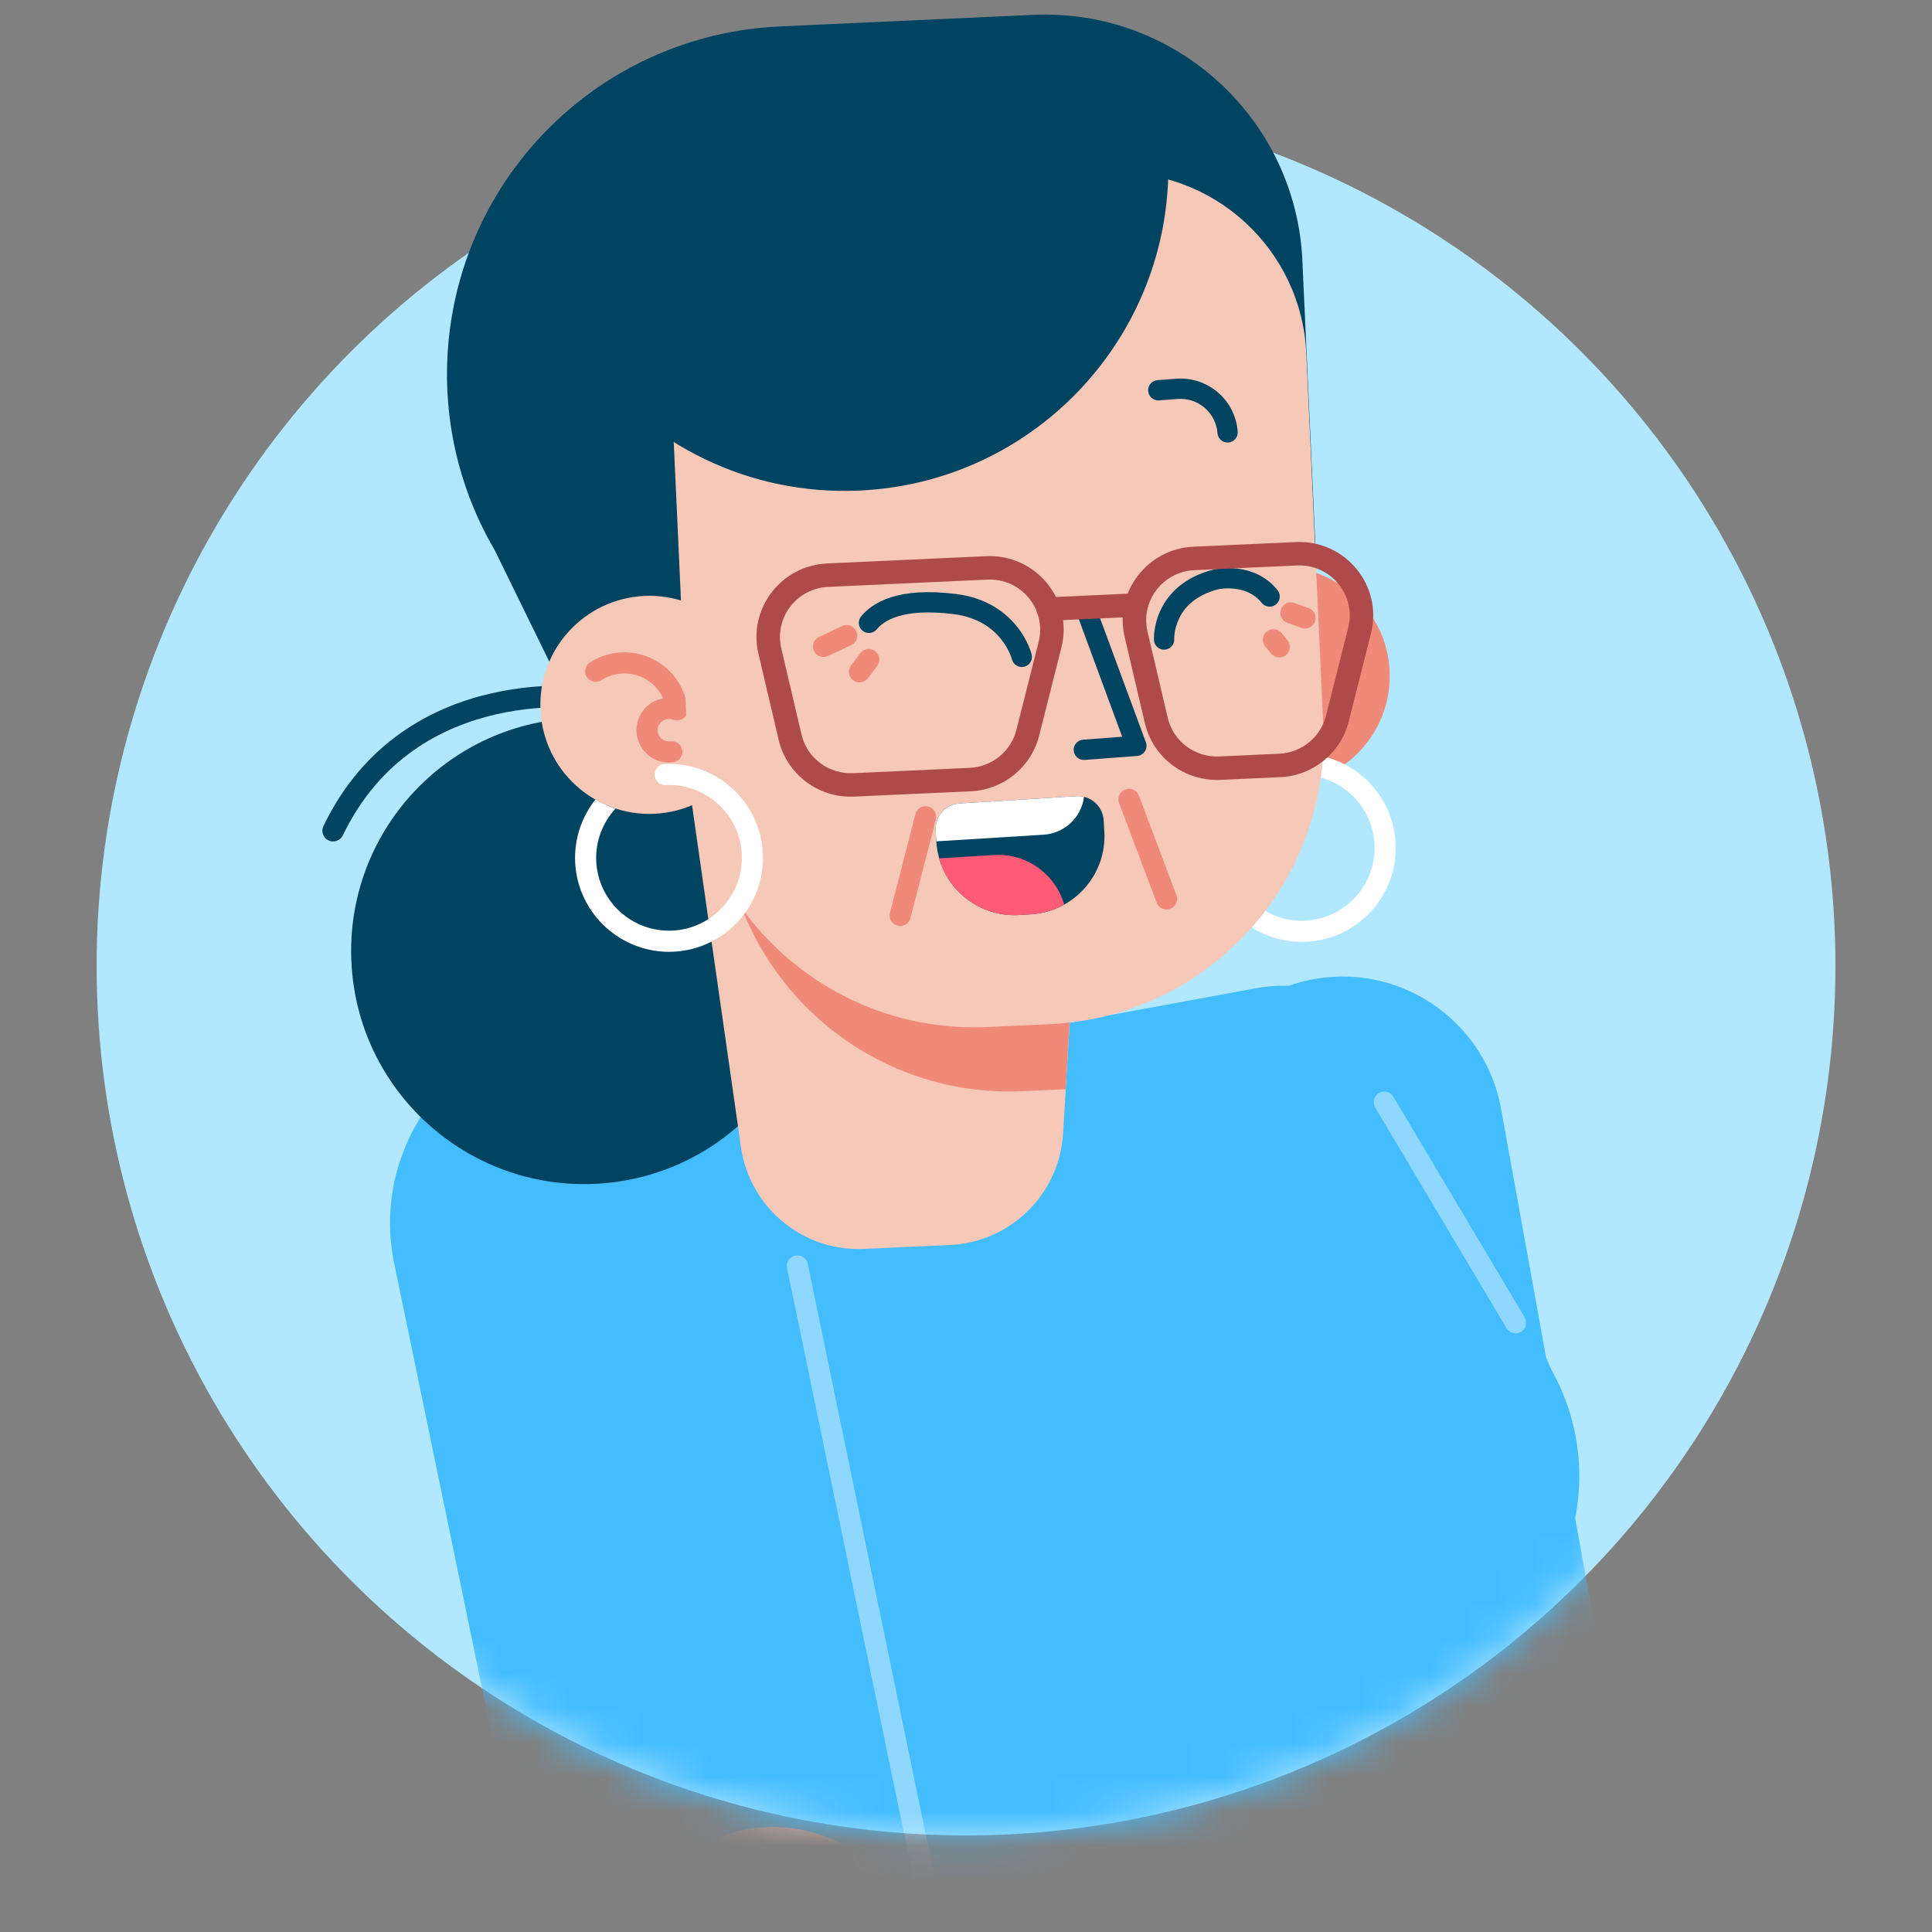<svg xmlns="http://www.w3.org/2000/svg" width="56" height="56" viewBox="0 0 56 56" fill="none"><rect x="0" y="0" width="56" height="56" fill="#808080" stroke="none"/><g clip-path="url(#clip0_1446_367660)"><circle cx="28.001" cy="28" r="25.2" fill="#B1E7FF"></circle><mask id="mask0_1446_367660" style="mask-type:alpha" maskUnits="userSpaceOnUse" x="2" y="2" width="52" height="52"><circle cx="28.001" cy="28" r="25.2" fill="#B1E7FF"></circle></mask><g mask="url(#mask0_1446_367660)"><path d="M44.406 62.516L23.487 63.471C21.242 63.574 19.051 63.392 16.948 62.958L12.051 38.104C11.323 35.579 12.931 32.977 15.515 32.501L36.387 28.647C38.403 28.275 40.321 29.327 41.175 31.049L41.175 31.05C41.235 31.172 41.291 31.299 41.34 31.428L44.972 39.711C45.299 40.297 45.542 40.942 45.671 41.639C46.136 44.158 45.03 46.599 43.051 47.967L44.406 62.516Z" fill="#44BDFF"></path><path d="M28.721 63.233L23.496 63.471C21.221 63.575 19 63.387 16.87 62.94L11.427 36.622C10.781 33.5 12.788 30.445 15.911 29.799C19.033 29.154 22.088 31.161 22.734 34.284L28.721 63.233Z" fill="#44BDFF"></path><path opacity="0.4" fill-rule="evenodd" clip-rule="evenodd" d="M23.051 36.394C23.216 36.36 23.378 36.466 23.413 36.632L27.116 54.539C27.151 54.704 27.044 54.866 26.878 54.901C26.713 54.935 26.551 54.828 26.517 54.663L22.813 36.756C22.779 36.59 22.885 36.428 23.051 36.394Z" fill="white"></path><path fill-rule="evenodd" clip-rule="evenodd" d="M43.292 56.495C40.766 57.018 38.296 55.394 37.773 52.868L34.343 33.922C33.82 31.396 35.444 28.925 37.97 28.403C40.496 27.881 42.966 29.505 43.489 32.03L46.919 50.977C47.441 53.502 45.818 55.973 43.292 56.495Z" fill="#44BDFF"></path><path fill-rule="evenodd" clip-rule="evenodd" d="M29.31 77.561L19.09 59.975C17.695 57.578 18.313 54.587 20.539 53.412C22.765 52.236 25.583 53.412 26.776 55.916L35.645 74.215C36.418 75.838 35.656 77.827 33.972 78.717C32.287 79.607 30.215 79.115 29.31 77.561Z" fill="#F6C8B8"></path><path opacity="0.4" fill-rule="evenodd" clip-rule="evenodd" d="M39.968 31.683C40.113 31.596 40.301 31.644 40.388 31.789L44.193 38.184C44.28 38.329 44.232 38.517 44.087 38.604C43.942 38.69 43.754 38.642 43.667 38.497L39.861 32.102C39.775 31.957 39.823 31.769 39.968 31.683Z" fill="white"></path></g><path fill-rule="evenodd" clip-rule="evenodd" d="M10.185 27.875C10.355 31.602 13.515 34.485 17.242 34.315C20.969 34.145 23.852 30.985 23.682 27.258C23.512 23.531 20.353 20.648 16.626 20.818C12.898 20.988 10.015 24.147 10.185 27.875Z" fill="#004462"></path><path fill-rule="evenodd" clip-rule="evenodd" d="M33.964 19.74C34.044 21.483 35.522 22.832 37.265 22.753C39.009 22.673 40.358 21.195 40.278 19.452C40.199 17.708 38.72 16.359 36.977 16.439C35.234 16.519 33.885 17.996 33.964 19.74Z" fill="#EF8978"></path><path fill-rule="evenodd" clip-rule="evenodd" d="M17.308 19.937C17.308 19.937 17.308 19.937 17.259 20.245L17.308 19.937C17.478 19.964 17.594 20.124 17.567 20.294C17.54 20.464 17.38 20.58 17.21 20.553C17.21 20.553 17.21 20.553 17.21 20.553L17.208 20.553L17.199 20.552C17.19 20.55 17.177 20.548 17.158 20.546C17.122 20.541 17.067 20.535 16.995 20.528C16.852 20.514 16.643 20.5 16.384 20.496C15.866 20.49 15.153 20.528 14.374 20.707C12.82 21.064 11.014 21.977 9.937 24.214C9.863 24.369 9.676 24.434 9.521 24.36C9.366 24.285 9.3 24.099 9.375 23.943C10.556 21.49 12.551 20.486 14.234 20.099C15.074 19.906 15.838 19.865 16.393 19.872C16.67 19.876 16.896 19.892 17.054 19.907C17.133 19.914 17.195 19.922 17.238 19.927C17.26 19.93 17.276 19.932 17.288 19.934L17.302 19.936L17.306 19.937L17.307 19.937L17.308 19.937Z" fill="#004462"></path><path fill-rule="evenodd" clip-rule="evenodd" d="M38.139 16.056L37.75 7.553C37.562 3.432 34.069 0.243 29.947 0.431L22.586 0.767C19.595 0.904 16.818 2.362 15.008 4.748C12.538 8.002 12.275 12.424 14.341 15.949L21.685 30.96L38.139 16.056Z" fill="#004462"></path><path fill-rule="evenodd" clip-rule="evenodd" d="M37.316 22.176C37.308 22.008 37.439 21.864 37.608 21.857C39.11 21.788 40.384 22.951 40.452 24.453C40.521 25.956 39.359 27.229 37.856 27.298C36.353 27.366 35.08 26.204 35.011 24.701C34.975 23.909 35.282 23.181 35.798 22.659C35.917 22.539 36.111 22.538 36.231 22.657C36.351 22.776 36.352 22.97 36.233 23.09C35.832 23.495 35.594 24.06 35.623 24.674C35.676 25.838 36.663 26.739 37.828 26.686C38.993 26.633 39.894 25.646 39.841 24.481C39.788 23.316 38.8 22.415 37.636 22.468C37.467 22.476 37.324 22.345 37.316 22.176Z" fill="white"></path><path fill-rule="evenodd" clip-rule="evenodd" d="M27.534 36.087L25.044 36.201C23.271 36.282 21.729 35.004 21.477 33.248L19.759 21.242L31.544 20.586L30.815 32.851C30.71 34.61 29.294 36.007 27.534 36.087Z" fill="#F6C8B8"></path><path d="M30.888 31.572L29.638 31.629C25.052 31.838 21.165 28.29 20.956 23.705L20.841 21.181L31.541 20.586L30.888 31.572Z" fill="#EF8978"></path><path fill-rule="evenodd" clip-rule="evenodd" d="M15.666 20.575C15.745 22.319 17.223 23.667 18.966 23.588C20.71 23.508 22.059 22.03 21.979 20.287C21.9 18.544 20.422 17.195 18.678 17.274C16.935 17.354 15.586 18.832 15.666 20.575Z" fill="#F6C8B8"></path><path fill-rule="evenodd" clip-rule="evenodd" d="M19.221 20.243C19.001 19.759 18.482 19.455 17.929 19.532C17.745 19.557 17.577 19.622 17.432 19.715C17.29 19.806 17.101 19.765 17.009 19.623C16.918 19.48 16.959 19.291 17.101 19.2C17.32 19.059 17.572 18.963 17.844 18.925C18.854 18.785 19.786 19.49 19.927 20.5L19.927 20.501C19.93 20.524 19.931 20.545 19.932 20.561C19.937 20.663 19.891 20.759 19.81 20.82C19.729 20.881 19.624 20.898 19.528 20.865C19.244 20.769 19.033 20.984 19.065 21.21C19.089 21.388 19.253 21.512 19.431 21.488C19.599 21.464 19.753 21.581 19.776 21.749C19.799 21.916 19.683 22.071 19.515 22.094C19.002 22.165 18.529 21.807 18.458 21.294C18.388 20.79 18.734 20.329 19.221 20.243Z" fill="#EF8978"></path><path fill-rule="evenodd" clip-rule="evenodd" d="M28.623 29.769L30.432 29.686C35.017 29.477 38.565 25.59 38.355 21.005L37.864 10.243C37.726 7.211 35.155 4.865 32.123 5.003L24.69 5.343C21.657 5.481 19.311 8.052 19.45 11.084L19.941 21.845C20.151 26.431 24.037 29.978 28.623 29.769Z" fill="#F6C8B8"></path><path fill-rule="evenodd" clip-rule="evenodd" d="M20.65 3.797L33.712 3.201C33.783 3.6 33.837 4.004 33.856 4.419C34.093 9.595 30.089 13.983 24.912 14.219C21.707 14.366 18.807 12.884 17.005 10.506C18.07 8.641 19.481 5.909 20.65 3.797Z" fill="#004462"></path><path fill-rule="evenodd" clip-rule="evenodd" d="M31.354 17.326C31.506 17.269 31.675 17.347 31.731 17.5L33.214 21.517C33.246 21.604 33.235 21.7 33.185 21.778C33.136 21.855 33.052 21.905 32.96 21.912L31.438 22.027C31.276 22.039 31.134 21.918 31.122 21.756C31.11 21.594 31.231 21.453 31.393 21.44L32.527 21.355L31.18 17.703C31.123 17.551 31.201 17.382 31.354 17.326Z" fill="#004462"></path><path fill-rule="evenodd" clip-rule="evenodd" d="M26.666 11.832C26.679 11.994 26.557 12.135 26.395 12.148L25.915 12.184C25.119 12.244 24.522 12.938 24.582 13.733C24.594 13.895 24.473 14.037 24.311 14.049C24.149 14.061 24.008 13.939 23.995 13.777C23.911 12.658 24.75 11.682 25.87 11.598L26.351 11.561C26.513 11.549 26.654 11.67 26.666 11.832Z" fill="#004462"></path><path fill-rule="evenodd" clip-rule="evenodd" d="M34.093 10.978C35.009 10.909 35.807 11.595 35.876 12.511C35.888 12.673 35.767 12.814 35.605 12.826C35.443 12.839 35.302 12.717 35.289 12.555C35.245 11.963 34.729 11.52 34.137 11.564C34.137 11.564 34.137 11.564 34.137 11.564L33.596 11.605C33.434 11.617 33.292 11.496 33.28 11.334C33.268 11.172 33.389 11.031 33.551 11.019L34.093 10.978Z" fill="#004462"></path><path fill-rule="evenodd" clip-rule="evenodd" d="M24.96 17.866C25.293 17.463 26.025 17.006 27.711 17.217L27.711 17.217C28.606 17.329 29.158 17.758 29.483 18.168C29.644 18.37 29.747 18.566 29.811 18.712C29.843 18.785 29.865 18.847 29.88 18.891C29.887 18.914 29.892 18.932 29.896 18.945C29.898 18.952 29.9 18.957 29.901 18.962L29.902 18.967L29.903 18.969L29.903 18.97L29.903 18.97C29.903 18.97 29.903 18.971 29.617 19.04L29.903 18.971C29.941 19.128 29.845 19.288 29.687 19.326C29.53 19.364 29.371 19.268 29.332 19.111C29.332 19.111 29.332 19.111 29.332 19.11L29.332 19.111L29.332 19.111L29.33 19.105C29.328 19.099 29.325 19.089 29.321 19.074C29.311 19.045 29.295 19.001 29.272 18.947C29.224 18.837 29.145 18.688 29.022 18.533C28.781 18.228 28.361 17.891 27.638 17.8L27.674 17.509L27.638 17.8C26.086 17.606 25.581 18.038 25.413 18.241C25.31 18.366 25.125 18.384 24.999 18.28C24.874 18.177 24.856 17.992 24.96 17.866ZM29.332 19.11C29.332 19.11 29.332 19.11 29.332 19.11C29.332 19.11 29.332 19.11 29.332 19.11L29.332 19.11Z" fill="#004462"></path><path fill-rule="evenodd" clip-rule="evenodd" d="M35.327 17.076L35.328 17.076C35.332 17.075 35.34 17.074 35.351 17.072C35.373 17.069 35.406 17.064 35.449 17.061C35.534 17.053 35.654 17.05 35.787 17.065C36.054 17.096 36.353 17.199 36.57 17.473C36.671 17.601 36.856 17.622 36.983 17.522C37.111 17.421 37.132 17.236 37.032 17.109C36.685 16.67 36.215 16.522 35.854 16.48C35.673 16.46 35.513 16.465 35.398 16.475C35.34 16.48 35.293 16.486 35.259 16.491C35.242 16.494 35.228 16.497 35.218 16.498L35.206 16.501L35.202 16.502L35.201 16.502L35.2 16.502L35.2 16.502C35.2 16.502 35.2 16.502 35.262 16.79L35.2 16.502C35.196 16.503 35.193 16.503 35.19 16.504C34.304 16.727 33.855 17.225 33.638 17.689C33.532 17.915 33.485 18.125 33.464 18.28C33.453 18.358 33.449 18.423 33.448 18.469C33.447 18.493 33.447 18.512 33.447 18.526C33.447 18.533 33.448 18.539 33.448 18.543L33.448 18.549L33.448 18.551L33.448 18.552L33.448 18.552C33.448 18.552 33.448 18.553 33.742 18.537L33.448 18.553C33.457 18.715 33.595 18.839 33.758 18.831C33.919 18.822 34.043 18.684 34.036 18.523C34.036 18.523 34.036 18.523 34.036 18.523L34.036 18.522L34.035 18.522L34.035 18.521C34.035 18.521 34.035 18.521 34.035 18.521L33.742 18.537C34.035 18.521 34.035 18.521 34.035 18.521C34.035 18.522 34.036 18.522 34.036 18.523C34.036 18.523 34.036 18.523 34.036 18.523L34.035 18.517C34.035 18.512 34.035 18.501 34.036 18.487C34.037 18.459 34.039 18.415 34.047 18.36C34.062 18.25 34.096 18.099 34.171 17.938C34.316 17.628 34.625 17.255 35.327 17.076Z" fill="#004462"></path><path fill-rule="evenodd" clip-rule="evenodd" d="M29.547 26.522L29.885 26.501C31.136 26.423 32.087 25.346 32.009 24.095L31.99 23.773C31.964 23.364 31.612 23.053 31.203 23.078L27.816 23.288C27.406 23.314 27.095 23.666 27.121 24.075L27.141 24.397C27.218 25.648 28.295 26.599 29.547 26.522Z" fill="#004462"></path><path d="M30.846 26.219C30.593 25.34 29.758 24.724 28.808 24.783L27.22 24.881C27.506 25.884 28.459 26.589 29.543 26.522L29.881 26.501C30.232 26.479 30.559 26.379 30.846 26.219Z" fill="#FF5A76"></path><path d="M31.42 23.097C31.355 23.081 31.286 23.074 31.215 23.078L31.203 23.078L27.815 23.288C27.407 23.314 27.095 23.666 27.121 24.075L27.14 24.387L30.25 24.194C30.863 24.156 31.347 23.685 31.42 23.097Z" fill="white"></path><path fill-rule="evenodd" clip-rule="evenodd" d="M34.621 16.526C33.703 16.568 33.054 17.426 33.261 18.307L33.847 20.805C33.847 20.805 33.847 20.805 33.847 20.805C34.007 21.486 34.633 21.959 35.34 21.926L37.079 21.847C37.727 21.817 38.277 21.369 38.434 20.748L39.079 18.193C39.317 17.253 38.575 16.346 37.592 16.391L34.621 16.526ZM32.599 18.463C32.294 17.161 33.253 15.908 34.59 15.847L37.561 15.712C38.993 15.646 40.089 16.971 39.738 18.36M39.738 18.36L39.093 20.914C39.093 20.914 39.093 20.914 39.093 20.914C38.862 21.829 38.055 22.483 37.11 22.526L35.371 22.605C34.341 22.652 33.421 21.963 33.185 20.961L32.599 18.463C32.599 18.463 32.599 18.463 32.599 18.463" fill="#AF4A4A"></path><path fill-rule="evenodd" clip-rule="evenodd" d="M24.006 17.011C23.088 17.053 22.439 17.91 22.645 18.792L23.232 21.29C23.232 21.29 23.232 21.29 23.232 21.29C23.392 21.971 24.018 22.443 24.725 22.411L28.106 22.257C28.754 22.227 29.304 21.779 29.461 21.157L30.106 18.603C30.106 18.603 30.106 18.603 30.106 18.603C30.344 17.663 29.602 16.755 28.619 16.8L24.006 17.011ZM21.984 18.947C21.678 17.646 22.638 16.393 23.975 16.332L28.587 16.121C30.019 16.056 31.116 17.381 30.765 18.769L30.12 21.324C29.889 22.238 29.082 22.892 28.137 22.936L24.756 23.09C23.725 23.137 22.806 22.447 22.57 21.446L21.984 18.947C21.984 18.947 21.984 18.947 21.984 18.947Z" fill="#AF4A4A"></path><path fill-rule="evenodd" clip-rule="evenodd" d="M30.047 17.669C30.038 17.481 30.183 17.322 30.371 17.314L32.733 17.206C32.921 17.197 33.08 17.342 33.088 17.53C33.097 17.717 32.952 17.876 32.764 17.885L30.402 17.992C30.214 18.001 30.055 17.856 30.047 17.669Z" fill="#AF4A4A"></path><path fill-rule="evenodd" clip-rule="evenodd" d="M25.366 18.872C25.501 18.974 25.528 19.166 25.426 19.301L25.156 19.658C25.054 19.793 24.862 19.82 24.727 19.718C24.592 19.616 24.566 19.424 24.667 19.289L24.937 18.932C25.039 18.797 25.231 18.77 25.366 18.872Z" fill="#EF8978"></path><path fill-rule="evenodd" clip-rule="evenodd" d="M24.821 18.294C24.892 18.447 24.826 18.629 24.672 18.701L23.999 19.014C23.846 19.085 23.664 19.019 23.592 18.866C23.521 18.712 23.587 18.53 23.741 18.459L24.414 18.146C24.567 18.074 24.749 18.141 24.821 18.294Z" fill="#EF8978"></path><path fill-rule="evenodd" clip-rule="evenodd" d="M37.129 17.661C37.187 17.502 37.362 17.42 37.521 17.477L37.93 17.624C38.089 17.681 38.172 17.857 38.115 18.016C38.058 18.175 37.882 18.258 37.723 18.2L37.314 18.053C37.155 17.996 37.072 17.82 37.129 17.661Z" fill="#EF8978"></path><path fill-rule="evenodd" clip-rule="evenodd" d="M36.719 18.306C36.85 18.199 37.043 18.22 37.149 18.351L37.317 18.558C37.424 18.689 37.403 18.882 37.272 18.988C37.141 19.095 36.948 19.075 36.842 18.943L36.674 18.736C36.567 18.605 36.587 18.412 36.719 18.306Z" fill="#EF8978"></path><path fill-rule="evenodd" clip-rule="evenodd" d="M32.616 22.882C32.774 22.823 32.951 22.902 33.011 23.061L34.099 25.948C34.158 26.106 34.079 26.283 33.92 26.343C33.762 26.402 33.586 26.322 33.526 26.164L32.438 23.277C32.378 23.118 32.458 22.942 32.616 22.882Z" fill="#EF8978"></path><path fill-rule="evenodd" clip-rule="evenodd" d="M26.905 23.378C27.069 23.421 27.168 23.587 27.126 23.751L26.39 26.612C26.348 26.776 26.181 26.874 26.017 26.832C25.853 26.79 25.755 26.623 25.797 26.459L26.533 23.599C26.575 23.435 26.742 23.336 26.905 23.378Z" fill="#EF8978"></path><path fill-rule="evenodd" clip-rule="evenodd" d="M19.267 22.144C19.098 22.152 18.968 22.295 18.975 22.464C18.983 22.633 19.126 22.764 19.295 22.756C20.458 22.703 21.448 23.606 21.501 24.768C21.554 25.931 20.651 26.921 19.488 26.974C18.325 27.027 17.335 26.124 17.282 24.961C17.257 24.4 17.46 23.851 17.839 23.438C17.629 23.373 17.398 23.253 17.258 23.174C16.853 23.686 16.641 24.332 16.671 24.989C16.74 26.489 18.015 27.654 19.516 27.586C21.016 27.517 22.181 26.241 22.112 24.741C22.044 23.241 20.767 22.076 19.267 22.144Z" fill="white"></path></g><defs><clipPath id="clip0_1446_367660"><rect width="56" height="56" fill="white"></rect></clipPath></defs></svg>